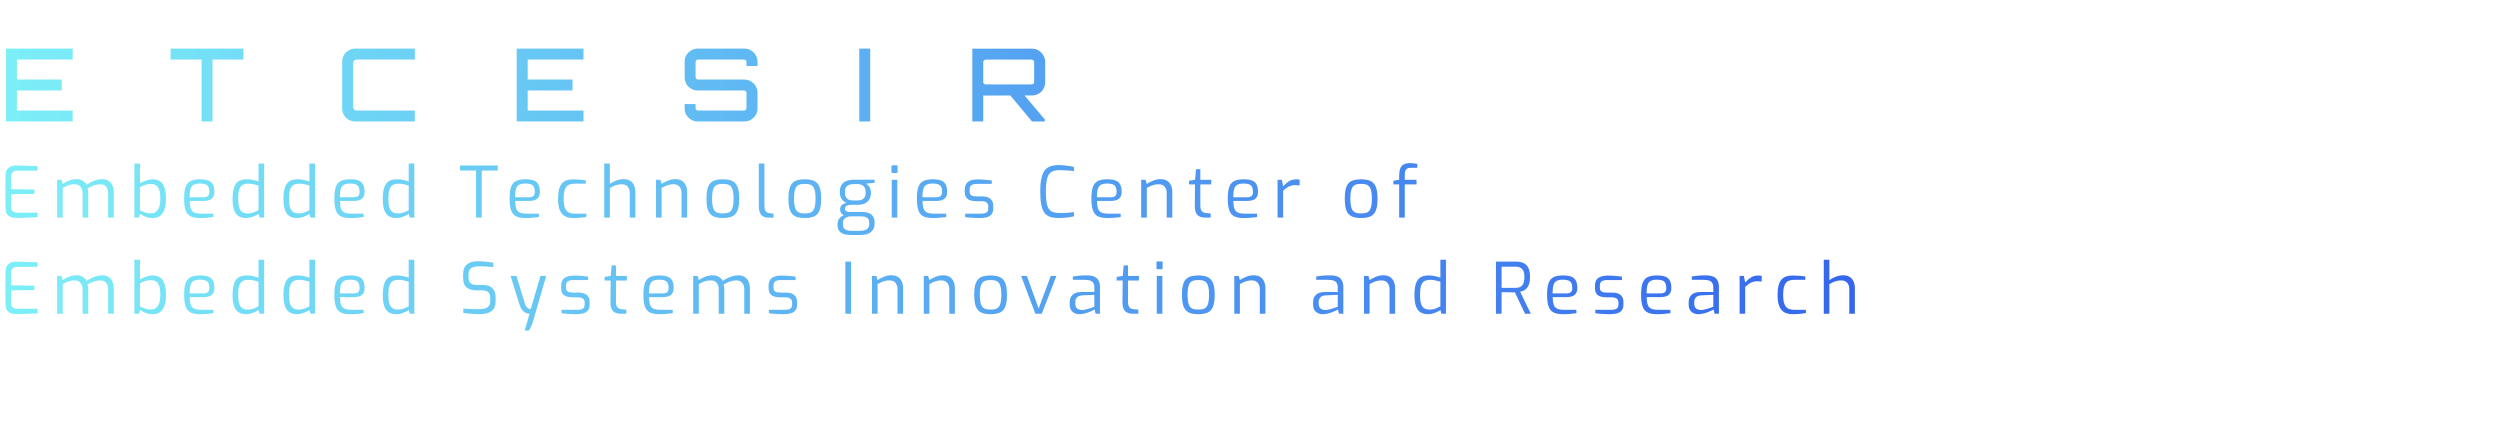 <svg width="494" height="84" viewBox="0 0 494 84" fill="none" xmlns="http://www.w3.org/2000/svg">
<g filter="url(#filter0_i_1_23)">
<path d="M1.16 20V5.6H14.36V7.76H3.34V11.72H12.2V13.88H3.34V17.84H14.36V20H1.16ZM39.833 20V7.76H33.712V5.6H48.112V7.76H41.992V20H39.833ZM70.208 20C69.728 20 69.288 19.887 68.888 19.66C68.502 19.42 68.188 19.107 67.948 18.72C67.722 18.32 67.608 17.88 67.608 17.4V8.2C67.608 7.72 67.722 7.287 67.948 6.9C68.188 6.5 68.502 6.187 68.888 5.96C69.288 5.72 69.728 5.6 70.208 5.6H81.968V7.76H70.508C70.295 7.76 70.115 7.833 69.968 7.98C69.835 8.113 69.768 8.287 69.768 8.5V17.1C69.768 17.313 69.835 17.493 69.968 17.64C70.115 17.773 70.295 17.84 70.508 17.84H81.968V20H70.208ZM102.094 20V5.6H115.294V7.76H104.274V11.72H113.134V13.88H104.274V17.84H115.294V20H102.094ZM137.886 20C137.419 20 136.986 19.887 136.586 19.66C136.186 19.42 135.866 19.107 135.626 18.72C135.399 18.32 135.286 17.88 135.286 17.4V16.56H137.446V17.34C137.446 17.473 137.493 17.593 137.586 17.7C137.693 17.793 137.813 17.84 137.946 17.84H147.026C147.159 17.84 147.273 17.793 147.366 17.7C147.459 17.593 147.506 17.473 147.506 17.34V14.38C147.506 14.233 147.459 14.113 147.366 14.02C147.273 13.927 147.159 13.88 147.026 13.88H137.886C137.419 13.88 136.986 13.767 136.586 13.54C136.186 13.3 135.866 12.987 135.626 12.6C135.399 12.2 135.286 11.76 135.286 11.28V8.2C135.286 7.72 135.399 7.287 135.626 6.9C135.866 6.5 136.186 6.187 136.586 5.96C136.986 5.72 137.419 5.6 137.886 5.6H147.086C147.553 5.6 147.986 5.72 148.386 5.96C148.786 6.187 149.099 6.5 149.326 6.9C149.566 7.287 149.686 7.72 149.686 8.2V9.04H147.506V8.26C147.506 8.127 147.459 8.013 147.366 7.92C147.273 7.813 147.159 7.76 147.026 7.76H137.946C137.813 7.76 137.693 7.813 137.586 7.92C137.493 8.013 137.446 8.127 137.446 8.26V11.22C137.446 11.367 137.493 11.487 137.586 11.58C137.693 11.673 137.813 11.72 137.946 11.72H147.086C147.553 11.72 147.986 11.84 148.386 12.08C148.786 12.307 149.099 12.62 149.326 13.02C149.566 13.407 149.686 13.84 149.686 14.32V17.4C149.686 17.88 149.566 18.32 149.326 18.72C149.099 19.107 148.786 19.42 148.386 19.66C147.986 19.887 147.553 20 147.086 20H137.886ZM169.79 20V5.6H171.95V20H169.79ZM203.928 20L199.428 14.62H202.248L206.448 19.6V20H203.928ZM192.128 20V5.62H203.908C204.388 5.62 204.828 5.74 205.228 5.98C205.628 6.22 205.941 6.54 206.168 6.94C206.408 7.327 206.528 7.753 206.528 8.22V12.26C206.528 12.74 206.408 13.18 206.168 13.58C205.941 13.967 205.628 14.28 205.228 14.52C204.828 14.747 204.388 14.86 203.908 14.86L194.288 14.88V20H192.128ZM194.788 12.68H203.868C204.001 12.68 204.114 12.633 204.208 12.54C204.301 12.447 204.348 12.333 204.348 12.2V8.28C204.348 8.147 204.301 8.033 204.208 7.94C204.114 7.833 204.001 7.78 203.868 7.78H194.788C194.654 7.78 194.534 7.833 194.428 7.94C194.334 8.033 194.288 8.147 194.288 8.28V12.2C194.288 12.333 194.334 12.447 194.428 12.54C194.534 12.633 194.654 12.68 194.788 12.68ZM3.262 39.056C3.038 39.056 2.8 39.037 2.548 39C2.296 38.953 2.058 38.865 1.834 38.734C1.61 38.603 1.428 38.407 1.288 38.146C1.148 37.875 1.078 37.511 1.078 37.054V30.768C1.078 30.367 1.134 30.035 1.246 29.774C1.367 29.503 1.526 29.293 1.722 29.144C1.918 28.985 2.137 28.873 2.38 28.808C2.623 28.733 2.865 28.696 3.108 28.696C3.687 28.705 4.223 28.719 4.718 28.738C5.213 28.747 5.679 28.761 6.118 28.78C6.566 28.789 7 28.803 7.42 28.822V29.718H3.388C3.024 29.718 2.735 29.816 2.52 30.012C2.305 30.208 2.198 30.521 2.198 30.95V33.386L6.804 33.456V34.31L2.198 34.38V36.802C2.198 37.147 2.254 37.409 2.366 37.586C2.487 37.763 2.646 37.88 2.842 37.936C3.038 37.992 3.239 38.02 3.444 38.02H7.42V38.916C6.991 38.944 6.538 38.967 6.062 38.986C5.595 39.005 5.124 39.019 4.648 39.028C4.181 39.037 3.719 39.047 3.262 39.056ZM11.281 39V31.524H12.149L12.387 32.35C12.76 32.089 13.175 31.865 13.633 31.678C14.1 31.491 14.617 31.398 15.187 31.398C15.653 31.398 16.05 31.505 16.377 31.72C16.713 31.925 16.965 32.187 17.133 32.504C17.366 32.336 17.646 32.168 17.973 32C18.309 31.832 18.663 31.692 19.037 31.58C19.419 31.459 19.788 31.398 20.143 31.398C20.684 31.398 21.128 31.515 21.473 31.748C21.818 31.972 22.07 32.28 22.229 32.672C22.397 33.055 22.481 33.484 22.481 33.96V39H21.375V34.044C21.375 33.727 21.309 33.447 21.179 33.204C21.058 32.952 20.88 32.756 20.647 32.616C20.413 32.476 20.129 32.406 19.793 32.406C19.373 32.406 18.944 32.485 18.505 32.644C18.066 32.803 17.66 32.994 17.287 33.218C17.334 33.358 17.366 33.498 17.385 33.638C17.413 33.769 17.427 33.909 17.427 34.058V39H16.321V34.044C16.321 33.727 16.256 33.447 16.125 33.204C16.003 32.952 15.826 32.756 15.593 32.616C15.369 32.476 15.089 32.406 14.753 32.406C14.445 32.406 14.155 32.439 13.885 32.504C13.623 32.56 13.371 32.644 13.129 32.756C12.896 32.859 12.648 32.985 12.387 33.134V39H11.281ZM30.154 39.084C29.799 39.084 29.468 39.042 29.16 38.958C28.861 38.865 28.586 38.757 28.334 38.636C28.082 38.505 27.858 38.375 27.662 38.244L27.452 39H26.556V28.318H27.662V32.21C28.017 32.005 28.418 31.823 28.866 31.664C29.314 31.505 29.73 31.426 30.112 31.426C30.709 31.426 31.204 31.552 31.596 31.804C31.988 32.056 32.282 32.467 32.478 33.036C32.684 33.605 32.786 34.366 32.786 35.318C32.786 36.093 32.697 36.765 32.52 37.334C32.343 37.894 32.058 38.328 31.666 38.636C31.284 38.935 30.779 39.084 30.154 39.084ZM29.804 38.16C30.215 38.16 30.555 38.057 30.826 37.852C31.106 37.637 31.316 37.315 31.456 36.886C31.605 36.457 31.68 35.92 31.68 35.276C31.68 34.455 31.596 33.839 31.428 33.428C31.27 33.008 31.05 32.723 30.77 32.574C30.49 32.425 30.168 32.35 29.804 32.35C29.384 32.35 29.006 32.411 28.67 32.532C28.343 32.644 28.008 32.793 27.662 32.98V37.558C27.951 37.698 28.269 37.833 28.614 37.964C28.969 38.095 29.366 38.16 29.804 38.16ZM39.506 39.084C38.722 39.084 38.101 38.967 37.644 38.734C37.196 38.501 36.874 38.104 36.678 37.544C36.482 36.984 36.384 36.219 36.384 35.248C36.384 34.259 36.482 33.489 36.678 32.938C36.883 32.378 37.215 31.986 37.672 31.762C38.129 31.538 38.745 31.426 39.52 31.426C40.183 31.426 40.719 31.501 41.13 31.65C41.55 31.799 41.858 32.056 42.054 32.42C42.259 32.775 42.362 33.269 42.362 33.904C42.362 34.343 42.273 34.697 42.096 34.968C41.928 35.229 41.681 35.421 41.354 35.542C41.037 35.654 40.659 35.71 40.22 35.71H37.49C37.499 36.317 37.565 36.807 37.686 37.18C37.807 37.544 38.027 37.81 38.344 37.978C38.671 38.137 39.147 38.216 39.772 38.216H42.18V38.888C41.751 38.944 41.331 38.991 40.92 39.028C40.509 39.065 40.038 39.084 39.506 39.084ZM37.476 34.982H40.136C40.556 34.982 40.864 34.907 41.06 34.758C41.265 34.599 41.368 34.319 41.368 33.918C41.368 33.489 41.303 33.157 41.172 32.924C41.051 32.681 40.855 32.513 40.584 32.42C40.323 32.317 39.968 32.266 39.52 32.266C38.997 32.266 38.587 32.345 38.288 32.504C37.989 32.653 37.779 32.924 37.658 33.316C37.537 33.708 37.476 34.263 37.476 34.982ZM48.646 39.084C48.03 39.084 47.522 38.953 47.12 38.692C46.728 38.421 46.434 38.011 46.238 37.46C46.051 36.9 45.958 36.186 45.958 35.318C45.958 34.394 46.051 33.647 46.238 33.078C46.425 32.499 46.724 32.079 47.134 31.818C47.545 31.557 48.096 31.426 48.786 31.426C49.206 31.426 49.617 31.473 50.018 31.566C50.419 31.659 50.774 31.762 51.082 31.874V28.318H52.188V39H51.292L51.082 38.244C50.942 38.365 50.732 38.491 50.452 38.622C50.181 38.753 49.883 38.865 49.556 38.958C49.239 39.042 48.935 39.084 48.646 39.084ZM48.968 38.174C49.398 38.174 49.785 38.109 50.13 37.978C50.485 37.838 50.802 37.693 51.082 37.544V32.658C50.746 32.555 50.424 32.471 50.116 32.406C49.808 32.331 49.463 32.294 49.08 32.294C48.604 32.294 48.217 32.383 47.918 32.56C47.62 32.737 47.4 33.045 47.26 33.484C47.13 33.913 47.064 34.511 47.064 35.276C47.064 35.967 47.125 36.527 47.246 36.956C47.377 37.385 47.582 37.698 47.862 37.894C48.142 38.081 48.511 38.174 48.968 38.174ZM58.699 39.084C58.083 39.084 57.574 38.953 57.173 38.692C56.781 38.421 56.487 38.011 56.291 37.46C56.104 36.9 56.011 36.186 56.011 35.318C56.011 34.394 56.104 33.647 56.291 33.078C56.478 32.499 56.776 32.079 57.187 31.818C57.598 31.557 58.148 31.426 58.839 31.426C59.259 31.426 59.67 31.473 60.071 31.566C60.472 31.659 60.827 31.762 61.135 31.874V28.318H62.241V39H61.345L61.135 38.244C60.995 38.365 60.785 38.491 60.505 38.622C60.234 38.753 59.936 38.865 59.609 38.958C59.292 39.042 58.988 39.084 58.699 39.084ZM59.021 38.174C59.45 38.174 59.838 38.109 60.183 37.978C60.538 37.838 60.855 37.693 61.135 37.544V32.658C60.799 32.555 60.477 32.471 60.169 32.406C59.861 32.331 59.516 32.294 59.133 32.294C58.657 32.294 58.27 32.383 57.971 32.56C57.672 32.737 57.453 33.045 57.313 33.484C57.182 33.913 57.117 34.511 57.117 35.276C57.117 35.967 57.178 36.527 57.299 36.956C57.43 37.385 57.635 37.698 57.915 37.894C58.195 38.081 58.564 38.174 59.021 38.174ZM69.186 39.084C68.402 39.084 67.781 38.967 67.324 38.734C66.876 38.501 66.554 38.104 66.358 37.544C66.162 36.984 66.064 36.219 66.064 35.248C66.064 34.259 66.162 33.489 66.358 32.938C66.563 32.378 66.894 31.986 67.352 31.762C67.809 31.538 68.425 31.426 69.2 31.426C69.862 31.426 70.399 31.501 70.81 31.65C71.23 31.799 71.538 32.056 71.734 32.42C71.939 32.775 72.042 33.269 72.042 33.904C72.042 34.343 71.953 34.697 71.776 34.968C71.608 35.229 71.36 35.421 71.034 35.542C70.716 35.654 70.338 35.71 69.9 35.71H67.17C67.179 36.317 67.244 36.807 67.366 37.18C67.487 37.544 67.706 37.81 68.024 37.978C68.35 38.137 68.826 38.216 69.452 38.216H71.86V38.888C71.43 38.944 71.01 38.991 70.6 39.028C70.189 39.065 69.718 39.084 69.186 39.084ZM67.156 34.982H69.816C70.236 34.982 70.544 34.907 70.74 34.758C70.945 34.599 71.048 34.319 71.048 33.918C71.048 33.489 70.982 33.157 70.852 32.924C70.73 32.681 70.534 32.513 70.264 32.42C70.002 32.317 69.648 32.266 69.2 32.266C68.677 32.266 68.266 32.345 67.968 32.504C67.669 32.653 67.459 32.924 67.338 33.316C67.216 33.708 67.156 34.263 67.156 34.982ZM78.326 39.084C77.71 39.084 77.201 38.953 76.8 38.692C76.408 38.421 76.114 38.011 75.918 37.46C75.731 36.9 75.638 36.186 75.638 35.318C75.638 34.394 75.731 33.647 75.918 33.078C76.105 32.499 76.403 32.079 76.814 31.818C77.225 31.557 77.775 31.426 78.466 31.426C78.886 31.426 79.296 31.473 79.698 31.566C80.099 31.659 80.454 31.762 80.762 31.874V28.318H81.868V39H80.972L80.762 38.244C80.622 38.365 80.412 38.491 80.132 38.622C79.861 38.753 79.562 38.865 79.236 38.958C78.918 39.042 78.615 39.084 78.326 39.084ZM78.648 38.174C79.077 38.174 79.465 38.109 79.81 37.978C80.165 37.838 80.482 37.693 80.762 37.544V32.658C80.426 32.555 80.104 32.471 79.796 32.406C79.488 32.331 79.142 32.294 78.76 32.294C78.284 32.294 77.897 32.383 77.598 32.56C77.299 32.737 77.08 33.045 76.94 33.484C76.809 33.913 76.744 34.511 76.744 35.276C76.744 35.967 76.805 36.527 76.926 36.956C77.056 37.385 77.262 37.698 77.542 37.894C77.822 38.081 78.191 38.174 78.648 38.174ZM94.068 39V29.704H90.89V28.696H98.366V29.704H95.188V39H94.068ZM103.818 39.084C103.034 39.084 102.414 38.967 101.956 38.734C101.508 38.501 101.186 38.104 100.99 37.544C100.794 36.984 100.696 36.219 100.696 35.248C100.696 34.259 100.794 33.489 100.99 32.938C101.196 32.378 101.527 31.986 101.984 31.762C102.442 31.538 103.058 31.426 103.832 31.426C104.495 31.426 105.032 31.501 105.442 31.65C105.862 31.799 106.17 32.056 106.366 32.42C106.572 32.775 106.674 33.269 106.674 33.904C106.674 34.343 106.586 34.697 106.408 34.968C106.24 35.229 105.993 35.421 105.666 35.542C105.349 35.654 104.971 35.71 104.532 35.71H101.802C101.812 36.317 101.877 36.807 101.998 37.18C102.12 37.544 102.339 37.81 102.656 37.978C102.983 38.137 103.459 38.216 104.084 38.216H106.492V38.888C106.063 38.944 105.643 38.991 105.232 39.028C104.822 39.065 104.35 39.084 103.818 39.084ZM101.788 34.982H104.448C104.868 34.982 105.176 34.907 105.372 34.758C105.578 34.599 105.68 34.319 105.68 33.918C105.68 33.489 105.615 33.157 105.484 32.924C105.363 32.681 105.167 32.513 104.896 32.42C104.635 32.317 104.28 32.266 103.832 32.266C103.31 32.266 102.899 32.345 102.6 32.504C102.302 32.653 102.092 32.924 101.97 33.316C101.849 33.708 101.788 34.263 101.788 34.982ZM113.253 39.084C112.833 39.084 112.441 39.028 112.077 38.916C111.713 38.804 111.395 38.608 111.125 38.328C110.854 38.048 110.644 37.661 110.495 37.166C110.345 36.671 110.271 36.041 110.271 35.276C110.271 34.501 110.341 33.867 110.481 33.372C110.621 32.868 110.821 32.476 111.083 32.196C111.344 31.916 111.661 31.72 112.035 31.608C112.408 31.496 112.823 31.44 113.281 31.44C113.654 31.44 114.06 31.459 114.499 31.496C114.937 31.524 115.357 31.571 115.759 31.636V32.294H113.575C113.099 32.294 112.697 32.373 112.371 32.532C112.044 32.691 111.797 32.989 111.629 33.428C111.461 33.857 111.377 34.483 111.377 35.304C111.377 36.097 111.465 36.704 111.643 37.124C111.82 37.544 112.072 37.833 112.399 37.992C112.725 38.141 113.122 38.216 113.589 38.216H115.871V38.86C115.656 38.897 115.404 38.935 115.115 38.972C114.835 39.009 114.536 39.037 114.219 39.056C113.901 39.075 113.579 39.084 113.253 39.084ZM119.4 39V28.318H120.506V32.35C120.851 32.098 121.262 31.879 121.738 31.692C122.223 31.496 122.727 31.398 123.25 31.398C123.773 31.398 124.202 31.51 124.538 31.734C124.883 31.958 125.135 32.261 125.294 32.644C125.462 33.027 125.546 33.451 125.546 33.918V39H124.44V34.03C124.44 33.713 124.375 33.433 124.244 33.19C124.123 32.947 123.945 32.756 123.712 32.616C123.479 32.476 123.199 32.406 122.872 32.406C122.564 32.406 122.279 32.439 122.018 32.504C121.757 32.56 121.505 32.644 121.262 32.756C121.019 32.859 120.767 32.985 120.506 33.134V39H119.4ZM129.63 39V31.524H130.498L130.736 32.35C131.091 32.098 131.506 31.879 131.982 31.692C132.458 31.496 132.953 31.398 133.466 31.398C134.017 31.398 134.46 31.515 134.796 31.748C135.132 31.981 135.38 32.289 135.538 32.672C135.697 33.055 135.776 33.47 135.776 33.918V39H134.67V34.044C134.67 33.727 134.605 33.447 134.474 33.204C134.353 32.952 134.176 32.756 133.942 32.616C133.718 32.476 133.438 32.406 133.102 32.406C132.794 32.406 132.505 32.439 132.234 32.504C131.973 32.56 131.721 32.644 131.478 32.756C131.245 32.859 130.998 32.985 130.736 33.134V39H129.63ZM142.829 39.084C142.288 39.084 141.812 39.028 141.401 38.916C141 38.804 140.664 38.608 140.393 38.328C140.122 38.048 139.922 37.661 139.791 37.166C139.66 36.662 139.595 36.023 139.595 35.248C139.595 34.464 139.66 33.825 139.791 33.33C139.922 32.826 140.122 32.439 140.393 32.168C140.664 31.888 141 31.697 141.401 31.594C141.812 31.482 142.288 31.426 142.829 31.426C143.37 31.426 143.842 31.482 144.243 31.594C144.654 31.706 144.994 31.902 145.265 32.182C145.536 32.453 145.736 32.84 145.867 33.344C146.007 33.839 146.077 34.473 146.077 35.248C146.077 36.032 146.007 36.676 145.867 37.18C145.736 37.675 145.536 38.062 145.265 38.342C145.004 38.613 144.668 38.804 144.257 38.916C143.846 39.028 143.37 39.084 142.829 39.084ZM142.829 38.174C143.174 38.174 143.478 38.141 143.739 38.076C144.01 38.011 144.234 37.88 144.411 37.684C144.588 37.488 144.724 37.194 144.817 36.802C144.91 36.41 144.957 35.892 144.957 35.248C144.957 34.595 144.91 34.077 144.817 33.694C144.724 33.311 144.588 33.022 144.411 32.826C144.234 32.63 144.01 32.499 143.739 32.434C143.478 32.369 143.174 32.336 142.829 32.336C142.474 32.336 142.166 32.369 141.905 32.434C141.644 32.499 141.424 32.63 141.247 32.826C141.07 33.022 140.934 33.311 140.841 33.694C140.748 34.077 140.701 34.595 140.701 35.248C140.701 35.892 140.748 36.41 140.841 36.802C140.934 37.194 141.07 37.488 141.247 37.684C141.424 37.88 141.644 38.011 141.905 38.076C142.166 38.141 142.474 38.174 142.829 38.174ZM151.901 39.014C151.472 39.014 151.112 38.939 150.823 38.79C150.534 38.631 150.314 38.379 150.165 38.034C150.016 37.679 149.941 37.203 149.941 36.606V28.318H151.047V36.466C151.047 36.914 151.089 37.255 151.173 37.488C151.257 37.712 151.378 37.871 151.537 37.964C151.696 38.048 151.882 38.104 152.097 38.132L152.853 38.216V39.014H151.901ZM159.024 39.084C158.483 39.084 158.007 39.028 157.596 38.916C157.195 38.804 156.859 38.608 156.588 38.328C156.318 38.048 156.117 37.661 155.986 37.166C155.856 36.662 155.79 36.023 155.79 35.248C155.79 34.464 155.856 33.825 155.986 33.33C156.117 32.826 156.318 32.439 156.588 32.168C156.859 31.888 157.195 31.697 157.596 31.594C158.007 31.482 158.483 31.426 159.024 31.426C159.566 31.426 160.037 31.482 160.438 31.594C160.849 31.706 161.19 31.902 161.46 32.182C161.731 32.453 161.932 32.84 162.062 33.344C162.202 33.839 162.272 34.473 162.272 35.248C162.272 36.032 162.202 36.676 162.062 37.18C161.932 37.675 161.731 38.062 161.46 38.342C161.199 38.613 160.863 38.804 160.452 38.916C160.042 39.028 159.566 39.084 159.024 39.084ZM159.024 38.174C159.37 38.174 159.673 38.141 159.934 38.076C160.205 38.011 160.429 37.88 160.606 37.684C160.784 37.488 160.919 37.194 161.012 36.802C161.106 36.41 161.152 35.892 161.152 35.248C161.152 34.595 161.106 34.077 161.012 33.694C160.919 33.311 160.784 33.022 160.606 32.826C160.429 32.63 160.205 32.499 159.934 32.434C159.673 32.369 159.37 32.336 159.024 32.336C158.67 32.336 158.362 32.369 158.1 32.434C157.839 32.499 157.62 32.63 157.442 32.826C157.265 33.022 157.13 33.311 157.036 33.694C156.943 34.077 156.896 34.595 156.896 35.248C156.896 35.892 156.943 36.41 157.036 36.802C157.13 37.194 157.265 37.488 157.442 37.684C157.62 37.88 157.839 38.011 158.1 38.076C158.362 38.141 158.67 38.174 159.024 38.174ZM167.97 42.43C167.485 42.43 167.056 42.36 166.682 42.22C166.318 42.089 166.029 41.884 165.814 41.604C165.609 41.333 165.506 40.993 165.506 40.582V40.246C165.506 39.817 165.623 39.457 165.856 39.168C166.099 38.879 166.402 38.664 166.766 38.524C167.13 38.375 167.504 38.3 167.886 38.3L168.166 38.748C167.886 38.748 167.625 38.795 167.382 38.888C167.14 38.972 166.939 39.112 166.78 39.308C166.631 39.504 166.556 39.756 166.556 40.064V40.372C166.556 40.82 166.706 41.137 167.004 41.324C167.303 41.52 167.709 41.618 168.222 41.618H169.958C170.518 41.618 170.957 41.511 171.274 41.296C171.601 41.081 171.764 40.745 171.764 40.288V40.008C171.764 39.747 171.713 39.523 171.61 39.336C171.508 39.149 171.335 39.005 171.092 38.902C170.859 38.799 170.528 38.748 170.098 38.748H167.844C167.266 38.748 166.813 38.627 166.486 38.384C166.169 38.132 166.01 37.81 166.01 37.418C166.01 37.045 166.118 36.751 166.332 36.536C166.556 36.321 166.869 36.172 167.27 36.088C166.925 35.948 166.654 35.761 166.458 35.528C166.262 35.285 166.127 35.029 166.052 34.758C165.978 34.478 165.94 34.198 165.94 33.918C165.94 33.339 166.057 32.873 166.29 32.518C166.524 32.163 166.855 31.907 167.284 31.748C167.723 31.589 168.236 31.51 168.824 31.51H172.814V32.14L171.134 32.28C171.256 32.364 171.391 32.476 171.54 32.616C171.69 32.747 171.816 32.938 171.918 33.19C172.03 33.433 172.086 33.769 172.086 34.198C172.086 34.581 172.002 34.945 171.834 35.29C171.676 35.635 171.405 35.92 171.022 36.144C170.64 36.359 170.112 36.466 169.44 36.466H168.25C167.858 36.466 167.546 36.527 167.312 36.648C167.088 36.76 166.976 36.965 166.976 37.264C166.976 37.488 167.06 37.647 167.228 37.74C167.396 37.833 167.574 37.88 167.76 37.88H170.238C170.817 37.88 171.293 37.955 171.666 38.104C172.049 38.253 172.334 38.482 172.52 38.79C172.716 39.089 172.814 39.471 172.814 39.938V40.246C172.814 40.927 172.581 41.459 172.114 41.842C171.657 42.234 170.971 42.43 170.056 42.43H167.97ZM168.488 35.612H169.328C169.804 35.612 170.164 35.542 170.406 35.402C170.658 35.253 170.831 35.061 170.924 34.828C171.018 34.595 171.064 34.343 171.064 34.072C171.064 33.652 170.994 33.321 170.854 33.078C170.724 32.826 170.537 32.649 170.294 32.546C170.052 32.434 169.772 32.378 169.454 32.378H168.656C168.124 32.378 167.704 32.499 167.396 32.742C167.098 32.975 166.948 33.386 166.948 33.974C166.948 34.553 167.084 34.973 167.354 35.234C167.634 35.486 168.012 35.612 168.488 35.612ZM176.371 30.194C176.221 30.194 176.147 30.119 176.147 29.97V28.878C176.147 28.729 176.221 28.654 176.371 28.654H177.155C177.229 28.654 177.281 28.677 177.309 28.724C177.346 28.761 177.365 28.813 177.365 28.878V29.97C177.365 30.119 177.295 30.194 177.155 30.194H176.371ZM176.203 39V31.524H177.309V39H176.203ZM184.299 39.084C183.515 39.084 182.894 38.967 182.437 38.734C181.989 38.501 181.667 38.104 181.471 37.544C181.275 36.984 181.177 36.219 181.177 35.248C181.177 34.259 181.275 33.489 181.471 32.938C181.676 32.378 182.008 31.986 182.465 31.762C182.922 31.538 183.538 31.426 184.313 31.426C184.976 31.426 185.512 31.501 185.923 31.65C186.343 31.799 186.651 32.056 186.847 32.42C187.052 32.775 187.155 33.269 187.155 33.904C187.155 34.343 187.066 34.697 186.889 34.968C186.721 35.229 186.474 35.421 186.147 35.542C185.83 35.654 185.452 35.71 185.013 35.71H182.283C182.292 36.317 182.358 36.807 182.479 37.18C182.6 37.544 182.82 37.81 183.137 37.978C183.464 38.137 183.94 38.216 184.565 38.216H186.973V38.888C186.544 38.944 186.124 38.991 185.713 39.028C185.302 39.065 184.831 39.084 184.299 39.084ZM182.269 34.982H184.929C185.349 34.982 185.657 34.907 185.853 34.758C186.058 34.599 186.161 34.319 186.161 33.918C186.161 33.489 186.096 33.157 185.965 32.924C185.844 32.681 185.648 32.513 185.377 32.42C185.116 32.317 184.761 32.266 184.313 32.266C183.79 32.266 183.38 32.345 183.081 32.504C182.782 32.653 182.572 32.924 182.451 33.316C182.33 33.708 182.269 34.263 182.269 34.982ZM193.593 39.084C193.406 39.084 193.178 39.079 192.907 39.07C192.636 39.061 192.352 39.047 192.053 39.028C191.764 39.009 191.498 38.991 191.255 38.972C191.022 38.944 190.84 38.916 190.709 38.888V38.216H193.775C194.083 38.216 194.349 38.193 194.573 38.146C194.797 38.099 194.97 37.997 195.091 37.838C195.222 37.679 195.287 37.441 195.287 37.124V36.788C195.287 36.461 195.18 36.209 194.965 36.032C194.75 35.845 194.405 35.752 193.929 35.752H192.879C192.44 35.752 192.048 35.696 191.703 35.584C191.367 35.472 191.106 35.281 190.919 35.01C190.732 34.739 190.639 34.366 190.639 33.89V33.498C190.639 33.031 190.728 32.649 190.905 32.35C191.092 32.051 191.376 31.827 191.759 31.678C192.151 31.529 192.655 31.454 193.271 31.454C193.532 31.454 193.831 31.463 194.167 31.482C194.512 31.501 194.848 31.529 195.175 31.566C195.502 31.594 195.768 31.627 195.973 31.664V32.336H193.089C192.613 32.336 192.244 32.415 191.983 32.574C191.731 32.733 191.605 33.041 191.605 33.498V33.806C191.605 34.095 191.666 34.315 191.787 34.464C191.908 34.604 192.076 34.697 192.291 34.744C192.515 34.791 192.772 34.814 193.061 34.814H194.125C194.806 34.814 195.334 34.973 195.707 35.29C196.08 35.607 196.267 36.065 196.267 36.662V37.18C196.267 37.684 196.15 38.076 195.917 38.356C195.693 38.627 195.38 38.818 194.979 38.93C194.587 39.033 194.125 39.084 193.593 39.084ZM209.179 39.084C208.563 39.084 208.026 39.014 207.569 38.874C207.111 38.734 206.733 38.482 206.435 38.118C206.136 37.745 205.912 37.213 205.763 36.522C205.623 35.831 205.553 34.931 205.553 33.82C205.553 32.775 205.627 31.916 205.777 31.244C205.926 30.563 206.15 30.031 206.449 29.648C206.757 29.265 207.144 28.999 207.611 28.85C208.077 28.691 208.628 28.612 209.263 28.612C209.552 28.612 209.874 28.631 210.229 28.668C210.583 28.705 210.933 28.752 211.279 28.808C211.624 28.855 211.937 28.915 212.217 28.99V29.816C212.058 29.788 211.834 29.76 211.545 29.732C211.255 29.704 210.924 29.681 210.551 29.662C210.187 29.634 209.813 29.62 209.431 29.62C208.936 29.62 208.511 29.676 208.157 29.788C207.802 29.9 207.513 30.11 207.289 30.418C207.074 30.717 206.915 31.141 206.813 31.692C206.71 32.243 206.659 32.957 206.659 33.834C206.659 34.721 206.705 35.449 206.799 36.018C206.901 36.578 207.06 37.007 207.275 37.306C207.489 37.605 207.769 37.81 208.115 37.922C208.46 38.034 208.889 38.09 209.403 38.09C210.103 38.09 210.677 38.071 211.125 38.034C211.573 37.997 211.937 37.955 212.217 37.908V38.748C211.937 38.813 211.624 38.874 211.279 38.93C210.943 38.977 210.593 39.014 210.229 39.042C209.874 39.07 209.524 39.084 209.179 39.084ZM218.781 39.084C217.997 39.084 217.377 38.967 216.919 38.734C216.471 38.501 216.149 38.104 215.953 37.544C215.757 36.984 215.659 36.219 215.659 35.248C215.659 34.259 215.757 33.489 215.953 32.938C216.159 32.378 216.49 31.986 216.947 31.762C217.405 31.538 218.021 31.426 218.795 31.426C219.458 31.426 219.995 31.501 220.405 31.65C220.825 31.799 221.133 32.056 221.329 32.42C221.535 32.775 221.637 33.269 221.637 33.904C221.637 34.343 221.549 34.697 221.371 34.968C221.203 35.229 220.956 35.421 220.629 35.542C220.312 35.654 219.934 35.71 219.495 35.71H216.765C216.775 36.317 216.84 36.807 216.961 37.18C217.083 37.544 217.302 37.81 217.619 37.978C217.946 38.137 218.422 38.216 219.047 38.216H221.455V38.888C221.026 38.944 220.606 38.991 220.195 39.028C219.785 39.065 219.313 39.084 218.781 39.084ZM216.751 34.982H219.411C219.831 34.982 220.139 34.907 220.335 34.758C220.541 34.599 220.643 34.319 220.643 33.918C220.643 33.489 220.578 33.157 220.447 32.924C220.326 32.681 220.13 32.513 219.859 32.42C219.598 32.317 219.243 32.266 218.795 32.266C218.273 32.266 217.862 32.345 217.563 32.504C217.265 32.653 217.055 32.924 216.933 33.316C216.812 33.708 216.751 34.263 216.751 34.982ZM225.5 39V31.524H226.368L226.606 32.35C226.96 32.098 227.376 31.879 227.852 31.692C228.328 31.496 228.822 31.398 229.336 31.398C229.886 31.398 230.33 31.515 230.666 31.748C231.002 31.981 231.249 32.289 231.408 32.672C231.566 33.055 231.646 33.47 231.646 33.918V39H230.54V34.044C230.54 33.727 230.474 33.447 230.344 33.204C230.222 32.952 230.045 32.756 229.812 32.616C229.588 32.476 229.308 32.406 228.972 32.406C228.664 32.406 228.374 32.439 228.104 32.504C227.842 32.56 227.59 32.644 227.348 32.756C227.114 32.859 226.867 32.985 226.606 33.134V39H225.5ZM238.208 39C237.723 39 237.321 38.921 237.004 38.762C236.687 38.603 236.453 38.347 236.304 37.992C236.155 37.637 236.085 37.166 236.094 36.578L236.136 32.434H234.946V31.72L236.15 31.524L236.332 29.438H237.186V31.524H239.342V32.434H237.186V36.578C237.186 36.905 237.219 37.166 237.284 37.362C237.359 37.558 237.452 37.707 237.564 37.81C237.685 37.913 237.811 37.987 237.942 38.034C238.073 38.071 238.199 38.095 238.32 38.104L239.23 38.188V39H238.208ZM245.727 39.084C244.943 39.084 244.322 38.967 243.865 38.734C243.417 38.501 243.095 38.104 242.899 37.544C242.703 36.984 242.605 36.219 242.605 35.248C242.605 34.259 242.703 33.489 242.899 32.938C243.104 32.378 243.435 31.986 243.893 31.762C244.35 31.538 244.966 31.426 245.741 31.426C246.403 31.426 246.94 31.501 247.351 31.65C247.771 31.799 248.079 32.056 248.275 32.42C248.48 32.775 248.583 33.269 248.583 33.904C248.583 34.343 248.494 34.697 248.317 34.968C248.149 35.229 247.901 35.421 247.575 35.542C247.257 35.654 246.879 35.71 246.441 35.71H243.711C243.72 36.317 243.785 36.807 243.907 37.18C244.028 37.544 244.247 37.81 244.565 37.978C244.891 38.137 245.367 38.216 245.993 38.216H248.401V38.888C247.971 38.944 247.551 38.991 247.141 39.028C246.73 39.065 246.259 39.084 245.727 39.084ZM243.697 34.982H246.357C246.777 34.982 247.085 34.907 247.281 34.758C247.486 34.599 247.589 34.319 247.589 33.918C247.589 33.489 247.523 33.157 247.393 32.924C247.271 32.681 247.075 32.513 246.805 32.42C246.543 32.317 246.189 32.266 245.741 32.266C245.218 32.266 244.807 32.345 244.509 32.504C244.21 32.653 244 32.924 243.879 33.316C243.757 33.708 243.697 34.263 243.697 34.982ZM252.445 39V31.524H253.285L253.551 32.826C253.887 32.425 254.26 32.093 254.671 31.832C255.091 31.571 255.572 31.44 256.113 31.44C256.244 31.44 256.365 31.445 256.477 31.454C256.598 31.463 256.71 31.482 256.813 31.51V32.644C256.692 32.625 256.561 32.611 256.421 32.602C256.281 32.583 256.141 32.574 256.001 32.574C255.656 32.574 255.348 32.616 255.077 32.7C254.806 32.784 254.55 32.91 254.307 33.078C254.064 33.246 253.812 33.451 253.551 33.694V39H252.445ZM268.956 39.084C268.414 39.084 267.938 39.028 267.528 38.916C267.126 38.804 266.79 38.608 266.52 38.328C266.249 38.048 266.048 37.661 265.918 37.166C265.787 36.662 265.722 36.023 265.722 35.248C265.722 34.464 265.787 33.825 265.918 33.33C266.048 32.826 266.249 32.439 266.52 32.168C266.79 31.888 267.126 31.697 267.528 31.594C267.938 31.482 268.414 31.426 268.956 31.426C269.497 31.426 269.968 31.482 270.37 31.594C270.78 31.706 271.121 31.902 271.392 32.182C271.662 32.453 271.863 32.84 271.994 33.344C272.134 33.839 272.204 34.473 272.204 35.248C272.204 36.032 272.134 36.676 271.994 37.18C271.863 37.675 271.662 38.062 271.392 38.342C271.13 38.613 270.794 38.804 270.384 38.916C269.973 39.028 269.497 39.084 268.956 39.084ZM268.956 38.174C269.301 38.174 269.604 38.141 269.866 38.076C270.136 38.011 270.36 37.88 270.538 37.684C270.715 37.488 270.85 37.194 270.944 36.802C271.037 36.41 271.084 35.892 271.084 35.248C271.084 34.595 271.037 34.077 270.944 33.694C270.85 33.311 270.715 33.022 270.538 32.826C270.36 32.63 270.136 32.499 269.866 32.434C269.604 32.369 269.301 32.336 268.956 32.336C268.601 32.336 268.293 32.369 268.032 32.434C267.77 32.499 267.551 32.63 267.374 32.826C267.196 33.022 267.061 33.311 266.968 33.694C266.874 34.077 266.828 34.595 266.828 35.248C266.828 35.892 266.874 36.41 266.968 36.802C267.061 37.194 267.196 37.488 267.374 37.684C267.551 37.88 267.77 38.011 268.032 38.076C268.293 38.141 268.601 38.174 268.956 38.174ZM276.474 39V32.434H275.326V31.72L276.474 31.524V30.67C276.474 30.138 276.539 29.695 276.67 29.34C276.801 28.976 277.02 28.701 277.328 28.514C277.636 28.327 278.065 28.234 278.616 28.234C278.943 28.234 279.218 28.253 279.442 28.29C279.675 28.318 279.881 28.346 280.058 28.374V29.158H278.812C278.476 29.158 278.219 29.214 278.042 29.326C277.865 29.429 277.743 29.592 277.678 29.816C277.613 30.031 277.58 30.297 277.58 30.614V31.524H279.904V32.434H277.58V39H276.474ZM3.262 58.056C3.038 58.056 2.8 58.037 2.548 58C2.296 57.953 2.058 57.865 1.834 57.734C1.61 57.603 1.428 57.407 1.288 57.146C1.148 56.875 1.078 56.511 1.078 56.054V49.768C1.078 49.367 1.134 49.035 1.246 48.774C1.367 48.503 1.526 48.293 1.722 48.144C1.918 47.985 2.137 47.873 2.38 47.808C2.623 47.733 2.865 47.696 3.108 47.696C3.687 47.705 4.223 47.719 4.718 47.738C5.213 47.747 5.679 47.761 6.118 47.78C6.566 47.789 7 47.803 7.42 47.822V48.718H3.388C3.024 48.718 2.735 48.816 2.52 49.012C2.305 49.208 2.198 49.521 2.198 49.95V52.386L6.804 52.456V53.31L2.198 53.38V55.802C2.198 56.147 2.254 56.409 2.366 56.586C2.487 56.763 2.646 56.88 2.842 56.936C3.038 56.992 3.239 57.02 3.444 57.02H7.42V57.916C6.991 57.944 6.538 57.967 6.062 57.986C5.595 58.005 5.124 58.019 4.648 58.028C4.181 58.037 3.719 58.047 3.262 58.056ZM11.281 58V50.524H12.149L12.387 51.35C12.76 51.089 13.175 50.865 13.633 50.678C14.1 50.491 14.617 50.398 15.187 50.398C15.653 50.398 16.05 50.505 16.377 50.72C16.713 50.925 16.965 51.187 17.133 51.504C17.366 51.336 17.646 51.168 17.973 51C18.309 50.832 18.663 50.692 19.037 50.58C19.419 50.459 19.788 50.398 20.143 50.398C20.684 50.398 21.128 50.515 21.473 50.748C21.818 50.972 22.07 51.28 22.229 51.672C22.397 52.055 22.481 52.484 22.481 52.96V58H21.375V53.044C21.375 52.727 21.309 52.447 21.179 52.204C21.058 51.952 20.88 51.756 20.647 51.616C20.413 51.476 20.129 51.406 19.793 51.406C19.373 51.406 18.944 51.485 18.505 51.644C18.066 51.803 17.66 51.994 17.287 52.218C17.334 52.358 17.366 52.498 17.385 52.638C17.413 52.769 17.427 52.909 17.427 53.058V58H16.321V53.044C16.321 52.727 16.256 52.447 16.125 52.204C16.003 51.952 15.826 51.756 15.593 51.616C15.369 51.476 15.089 51.406 14.753 51.406C14.445 51.406 14.155 51.439 13.885 51.504C13.623 51.56 13.371 51.644 13.129 51.756C12.896 51.859 12.648 51.985 12.387 52.134V58H11.281ZM30.154 58.084C29.799 58.084 29.468 58.042 29.16 57.958C28.861 57.865 28.586 57.757 28.334 57.636C28.082 57.505 27.858 57.375 27.662 57.244L27.452 58H26.556V47.318H27.662V51.21C28.017 51.005 28.418 50.823 28.866 50.664C29.314 50.505 29.73 50.426 30.112 50.426C30.709 50.426 31.204 50.552 31.596 50.804C31.988 51.056 32.282 51.467 32.478 52.036C32.684 52.605 32.786 53.366 32.786 54.318C32.786 55.093 32.697 55.765 32.52 56.334C32.343 56.894 32.058 57.328 31.666 57.636C31.284 57.935 30.779 58.084 30.154 58.084ZM29.804 57.16C30.215 57.16 30.555 57.057 30.826 56.852C31.106 56.637 31.316 56.315 31.456 55.886C31.605 55.457 31.68 54.92 31.68 54.276C31.68 53.455 31.596 52.839 31.428 52.428C31.27 52.008 31.05 51.723 30.77 51.574C30.49 51.425 30.168 51.35 29.804 51.35C29.384 51.35 29.006 51.411 28.67 51.532C28.343 51.644 28.008 51.793 27.662 51.98V56.558C27.951 56.698 28.269 56.833 28.614 56.964C28.969 57.095 29.366 57.16 29.804 57.16ZM39.506 58.084C38.722 58.084 38.101 57.967 37.644 57.734C37.196 57.501 36.874 57.104 36.678 56.544C36.482 55.984 36.384 55.219 36.384 54.248C36.384 53.259 36.482 52.489 36.678 51.938C36.883 51.378 37.215 50.986 37.672 50.762C38.129 50.538 38.745 50.426 39.52 50.426C40.183 50.426 40.719 50.501 41.13 50.65C41.55 50.799 41.858 51.056 42.054 51.42C42.259 51.775 42.362 52.269 42.362 52.904C42.362 53.343 42.273 53.697 42.096 53.968C41.928 54.229 41.681 54.421 41.354 54.542C41.037 54.654 40.659 54.71 40.22 54.71H37.49C37.499 55.317 37.565 55.807 37.686 56.18C37.807 56.544 38.027 56.81 38.344 56.978C38.671 57.137 39.147 57.216 39.772 57.216H42.18V57.888C41.751 57.944 41.331 57.991 40.92 58.028C40.509 58.065 40.038 58.084 39.506 58.084ZM37.476 53.982H40.136C40.556 53.982 40.864 53.907 41.06 53.758C41.265 53.599 41.368 53.319 41.368 52.918C41.368 52.489 41.303 52.157 41.172 51.924C41.051 51.681 40.855 51.513 40.584 51.42C40.323 51.317 39.968 51.266 39.52 51.266C38.997 51.266 38.587 51.345 38.288 51.504C37.989 51.653 37.779 51.924 37.658 52.316C37.537 52.708 37.476 53.263 37.476 53.982ZM48.646 58.084C48.03 58.084 47.522 57.953 47.12 57.692C46.728 57.421 46.434 57.011 46.238 56.46C46.051 55.9 45.958 55.186 45.958 54.318C45.958 53.394 46.051 52.647 46.238 52.078C46.425 51.499 46.724 51.079 47.134 50.818C47.545 50.557 48.096 50.426 48.786 50.426C49.206 50.426 49.617 50.473 50.018 50.566C50.419 50.659 50.774 50.762 51.082 50.874V47.318H52.188V58H51.292L51.082 57.244C50.942 57.365 50.732 57.491 50.452 57.622C50.181 57.753 49.883 57.865 49.556 57.958C49.239 58.042 48.935 58.084 48.646 58.084ZM48.968 57.174C49.398 57.174 49.785 57.109 50.13 56.978C50.485 56.838 50.802 56.693 51.082 56.544V51.658C50.746 51.555 50.424 51.471 50.116 51.406C49.808 51.331 49.463 51.294 49.08 51.294C48.604 51.294 48.217 51.383 47.918 51.56C47.62 51.737 47.4 52.045 47.26 52.484C47.13 52.913 47.064 53.511 47.064 54.276C47.064 54.967 47.125 55.527 47.246 55.956C47.377 56.385 47.582 56.698 47.862 56.894C48.142 57.081 48.511 57.174 48.968 57.174ZM58.699 58.084C58.083 58.084 57.574 57.953 57.173 57.692C56.781 57.421 56.487 57.011 56.291 56.46C56.104 55.9 56.011 55.186 56.011 54.318C56.011 53.394 56.104 52.647 56.291 52.078C56.478 51.499 56.776 51.079 57.187 50.818C57.598 50.557 58.148 50.426 58.839 50.426C59.259 50.426 59.67 50.473 60.071 50.566C60.472 50.659 60.827 50.762 61.135 50.874V47.318H62.241V58H61.345L61.135 57.244C60.995 57.365 60.785 57.491 60.505 57.622C60.234 57.753 59.936 57.865 59.609 57.958C59.292 58.042 58.988 58.084 58.699 58.084ZM59.021 57.174C59.45 57.174 59.838 57.109 60.183 56.978C60.538 56.838 60.855 56.693 61.135 56.544V51.658C60.799 51.555 60.477 51.471 60.169 51.406C59.861 51.331 59.516 51.294 59.133 51.294C58.657 51.294 58.27 51.383 57.971 51.56C57.672 51.737 57.453 52.045 57.313 52.484C57.182 52.913 57.117 53.511 57.117 54.276C57.117 54.967 57.178 55.527 57.299 55.956C57.43 56.385 57.635 56.698 57.915 56.894C58.195 57.081 58.564 57.174 59.021 57.174ZM69.186 58.084C68.402 58.084 67.781 57.967 67.324 57.734C66.876 57.501 66.554 57.104 66.358 56.544C66.162 55.984 66.064 55.219 66.064 54.248C66.064 53.259 66.162 52.489 66.358 51.938C66.563 51.378 66.894 50.986 67.352 50.762C67.809 50.538 68.425 50.426 69.2 50.426C69.862 50.426 70.399 50.501 70.81 50.65C71.23 50.799 71.538 51.056 71.734 51.42C71.939 51.775 72.042 52.269 72.042 52.904C72.042 53.343 71.953 53.697 71.776 53.968C71.608 54.229 71.36 54.421 71.034 54.542C70.716 54.654 70.338 54.71 69.9 54.71H67.17C67.179 55.317 67.244 55.807 67.366 56.18C67.487 56.544 67.706 56.81 68.024 56.978C68.35 57.137 68.826 57.216 69.452 57.216H71.86V57.888C71.43 57.944 71.01 57.991 70.6 58.028C70.189 58.065 69.718 58.084 69.186 58.084ZM67.156 53.982H69.816C70.236 53.982 70.544 53.907 70.74 53.758C70.945 53.599 71.048 53.319 71.048 52.918C71.048 52.489 70.982 52.157 70.852 51.924C70.73 51.681 70.534 51.513 70.264 51.42C70.002 51.317 69.648 51.266 69.2 51.266C68.677 51.266 68.266 51.345 67.968 51.504C67.669 51.653 67.459 51.924 67.338 52.316C67.216 52.708 67.156 53.263 67.156 53.982ZM78.326 58.084C77.71 58.084 77.201 57.953 76.8 57.692C76.408 57.421 76.114 57.011 75.918 56.46C75.731 55.9 75.638 55.186 75.638 54.318C75.638 53.394 75.731 52.647 75.918 52.078C76.105 51.499 76.403 51.079 76.814 50.818C77.225 50.557 77.775 50.426 78.466 50.426C78.886 50.426 79.296 50.473 79.698 50.566C80.099 50.659 80.454 50.762 80.762 50.874V47.318H81.868V58H80.972L80.762 57.244C80.622 57.365 80.412 57.491 80.132 57.622C79.861 57.753 79.562 57.865 79.236 57.958C78.918 58.042 78.615 58.084 78.326 58.084ZM78.648 57.174C79.077 57.174 79.465 57.109 79.81 56.978C80.165 56.838 80.482 56.693 80.762 56.544V51.658C80.426 51.555 80.104 51.471 79.796 51.406C79.488 51.331 79.142 51.294 78.76 51.294C78.284 51.294 77.897 51.383 77.598 51.56C77.299 51.737 77.08 52.045 76.94 52.484C76.809 52.913 76.744 53.511 76.744 54.276C76.744 54.967 76.805 55.527 76.926 55.956C77.056 56.385 77.262 56.698 77.542 56.894C77.822 57.081 78.191 57.174 78.648 57.174ZM94.67 58.084C94.465 58.084 94.217 58.075 93.928 58.056C93.648 58.047 93.359 58.028 93.06 58C92.761 57.981 92.477 57.958 92.206 57.93C91.945 57.902 91.725 57.869 91.548 57.832V56.978C91.781 56.997 92.066 57.015 92.402 57.034C92.738 57.053 93.097 57.067 93.48 57.076C93.872 57.085 94.255 57.09 94.628 57.09C95.048 57.09 95.426 57.048 95.762 56.964C96.098 56.88 96.364 56.726 96.56 56.502C96.765 56.278 96.868 55.956 96.868 55.536V54.836C96.868 54.36 96.747 54.001 96.504 53.758C96.261 53.506 95.869 53.38 95.328 53.38H94.222C93.373 53.38 92.705 53.193 92.22 52.82C91.744 52.447 91.506 51.803 91.506 50.888V50.3C91.506 49.329 91.767 48.639 92.29 48.228C92.813 47.817 93.55 47.612 94.502 47.612C94.801 47.612 95.137 47.631 95.51 47.668C95.883 47.696 96.243 47.733 96.588 47.78C96.943 47.817 97.237 47.859 97.47 47.906V48.76C97.059 48.723 96.593 48.69 96.07 48.662C95.557 48.634 95.071 48.62 94.614 48.62C94.194 48.62 93.83 48.671 93.522 48.774C93.214 48.867 92.976 49.04 92.808 49.292C92.649 49.535 92.57 49.885 92.57 50.342V50.818C92.57 51.387 92.719 51.779 93.018 51.994C93.317 52.209 93.732 52.316 94.264 52.316H95.454C96.023 52.316 96.49 52.419 96.854 52.624C97.218 52.829 97.489 53.114 97.666 53.478C97.843 53.833 97.932 54.243 97.932 54.71V55.508C97.932 56.199 97.783 56.731 97.484 57.104C97.195 57.477 96.803 57.734 96.308 57.874C95.823 58.014 95.277 58.084 94.67 58.084ZM103.689 61.318L104.641 58C104.408 57.991 104.165 57.935 103.913 57.832C103.661 57.729 103.428 57.552 103.213 57.3C102.998 57.048 102.821 56.698 102.681 56.25L100.889 50.524H102.051L103.717 56.012C103.82 56.301 103.927 56.516 104.039 56.656C104.16 56.796 104.282 56.894 104.403 56.95C104.524 57.006 104.627 57.039 104.711 57.048C104.804 57.048 104.86 57.048 104.879 57.048L106.797 50.524H107.931L105.201 59.932L104.557 61.318H103.689ZM113.837 58.084C113.651 58.084 113.422 58.079 113.151 58.07C112.881 58.061 112.596 58.047 112.297 58.028C112.008 58.009 111.742 57.991 111.499 57.972C111.266 57.944 111.084 57.916 110.953 57.888V57.216H114.019C114.327 57.216 114.593 57.193 114.817 57.146C115.041 57.099 115.214 56.997 115.335 56.838C115.466 56.679 115.531 56.441 115.531 56.124V55.788C115.531 55.461 115.424 55.209 115.209 55.032C114.995 54.845 114.649 54.752 114.173 54.752H113.123C112.685 54.752 112.293 54.696 111.947 54.584C111.611 54.472 111.35 54.281 111.163 54.01C110.977 53.739 110.883 53.366 110.883 52.89V52.498C110.883 52.031 110.972 51.649 111.149 51.35C111.336 51.051 111.621 50.827 112.003 50.678C112.395 50.529 112.899 50.454 113.515 50.454C113.777 50.454 114.075 50.463 114.411 50.482C114.757 50.501 115.093 50.529 115.419 50.566C115.746 50.594 116.012 50.627 116.217 50.664V51.336H113.333C112.857 51.336 112.489 51.415 112.227 51.574C111.975 51.733 111.849 52.041 111.849 52.498V52.806C111.849 53.095 111.91 53.315 112.031 53.464C112.153 53.604 112.321 53.697 112.535 53.744C112.759 53.791 113.016 53.814 113.305 53.814H114.369C115.051 53.814 115.578 53.973 115.951 54.29C116.325 54.607 116.511 55.065 116.511 55.662V56.18C116.511 56.684 116.395 57.076 116.161 57.356C115.937 57.627 115.625 57.818 115.223 57.93C114.831 58.033 114.369 58.084 113.837 58.084ZM122.739 58C122.254 58 121.853 57.921 121.535 57.762C121.218 57.603 120.985 57.347 120.835 56.992C120.686 56.637 120.616 56.166 120.625 55.578L120.667 51.434H119.477V50.72L120.681 50.524L120.863 48.438H121.717V50.524H123.873V51.434H121.717V55.578C121.717 55.905 121.75 56.166 121.815 56.362C121.89 56.558 121.983 56.707 122.095 56.81C122.217 56.913 122.343 56.987 122.473 57.034C122.604 57.071 122.73 57.095 122.851 57.104L123.761 57.188V58H122.739ZM130.258 58.084C129.474 58.084 128.853 57.967 128.396 57.734C127.948 57.501 127.626 57.104 127.43 56.544C127.234 55.984 127.136 55.219 127.136 54.248C127.136 53.259 127.234 52.489 127.43 51.938C127.635 51.378 127.967 50.986 128.424 50.762C128.881 50.538 129.497 50.426 130.272 50.426C130.935 50.426 131.471 50.501 131.882 50.65C132.302 50.799 132.61 51.056 132.806 51.42C133.011 51.775 133.114 52.269 133.114 52.904C133.114 53.343 133.025 53.697 132.848 53.968C132.68 54.229 132.433 54.421 132.106 54.542C131.789 54.654 131.411 54.71 130.972 54.71H128.242C128.251 55.317 128.317 55.807 128.438 56.18C128.559 56.544 128.779 56.81 129.096 56.978C129.423 57.137 129.899 57.216 130.524 57.216H132.932V57.888C132.503 57.944 132.083 57.991 131.672 58.028C131.261 58.065 130.79 58.084 130.258 58.084ZM128.228 53.982H130.888C131.308 53.982 131.616 53.907 131.812 53.758C132.017 53.599 132.12 53.319 132.12 52.918C132.12 52.489 132.055 52.157 131.924 51.924C131.803 51.681 131.607 51.513 131.336 51.42C131.075 51.317 130.72 51.266 130.272 51.266C129.749 51.266 129.339 51.345 129.04 51.504C128.741 51.653 128.531 51.924 128.41 52.316C128.289 52.708 128.228 53.263 128.228 53.982ZM136.976 58V50.524H137.844L138.082 51.35C138.455 51.089 138.871 50.865 139.328 50.678C139.795 50.491 140.313 50.398 140.882 50.398C141.349 50.398 141.745 50.505 142.072 50.72C142.408 50.925 142.66 51.187 142.828 51.504C143.061 51.336 143.341 51.168 143.668 51C144.004 50.832 144.359 50.692 144.732 50.58C145.115 50.459 145.483 50.398 145.838 50.398C146.379 50.398 146.823 50.515 147.168 50.748C147.513 50.972 147.765 51.28 147.924 51.672C148.092 52.055 148.176 52.484 148.176 52.96V58H147.07V53.044C147.07 52.727 147.005 52.447 146.874 52.204C146.753 51.952 146.575 51.756 146.342 51.616C146.109 51.476 145.824 51.406 145.488 51.406C145.068 51.406 144.639 51.485 144.2 51.644C143.761 51.803 143.355 51.994 142.982 52.218C143.029 52.358 143.061 52.498 143.08 52.638C143.108 52.769 143.122 52.909 143.122 53.058V58H142.016V53.044C142.016 52.727 141.951 52.447 141.82 52.204C141.699 51.952 141.521 51.756 141.288 51.616C141.064 51.476 140.784 51.406 140.448 51.406C140.14 51.406 139.851 51.439 139.58 51.504C139.319 51.56 139.067 51.644 138.824 51.756C138.591 51.859 138.343 51.985 138.082 52.134V58H136.976ZM154.828 58.084C154.641 58.084 154.412 58.079 154.142 58.07C153.871 58.061 153.586 58.047 153.288 58.028C152.998 58.009 152.732 57.991 152.49 57.972C152.256 57.944 152.074 57.916 151.944 57.888V57.216H155.01C155.318 57.216 155.584 57.193 155.808 57.146C156.032 57.099 156.204 56.997 156.326 56.838C156.456 56.679 156.522 56.441 156.522 56.124V55.788C156.522 55.461 156.414 55.209 156.2 55.032C155.985 54.845 155.64 54.752 155.164 54.752H154.114C153.675 54.752 153.283 54.696 152.938 54.584C152.602 54.472 152.34 54.281 152.154 54.01C151.967 53.739 151.874 53.366 151.874 52.89V52.498C151.874 52.031 151.962 51.649 152.14 51.35C152.326 51.051 152.611 50.827 152.994 50.678C153.386 50.529 153.89 50.454 154.506 50.454C154.767 50.454 155.066 50.463 155.402 50.482C155.747 50.501 156.083 50.529 156.41 50.566C156.736 50.594 157.002 50.627 157.208 50.664V51.336H154.324C153.848 51.336 153.479 51.415 153.218 51.574C152.966 51.733 152.84 52.041 152.84 52.498V52.806C152.84 53.095 152.9 53.315 153.022 53.464C153.143 53.604 153.311 53.697 153.526 53.744C153.75 53.791 154.006 53.814 154.296 53.814H155.36C156.041 53.814 156.568 53.973 156.942 54.29C157.315 54.607 157.502 55.065 157.502 55.662V56.18C157.502 56.684 157.385 57.076 157.152 57.356C156.928 57.627 156.615 57.818 156.214 57.93C155.822 58.033 155.36 58.084 154.828 58.084ZM167.039 58V47.696H168.159V58H167.039ZM172.306 58V50.524H173.174L173.412 51.35C173.767 51.098 174.182 50.879 174.658 50.692C175.134 50.496 175.629 50.398 176.142 50.398C176.693 50.398 177.136 50.515 177.472 50.748C177.808 50.981 178.056 51.289 178.214 51.672C178.373 52.055 178.452 52.47 178.452 52.918V58H177.346V53.044C177.346 52.727 177.281 52.447 177.15 52.204C177.029 51.952 176.852 51.756 176.618 51.616C176.394 51.476 176.114 51.406 175.778 51.406C175.47 51.406 175.181 51.439 174.91 51.504C174.649 51.56 174.397 51.644 174.154 51.756C173.921 51.859 173.674 51.985 173.412 52.134V58H172.306ZM182.537 58V50.524H183.405L183.643 51.35C183.997 51.098 184.413 50.879 184.889 50.692C185.365 50.496 185.859 50.398 186.373 50.398C186.923 50.398 187.367 50.515 187.703 50.748C188.039 50.981 188.286 51.289 188.445 51.672C188.603 52.055 188.683 52.47 188.683 52.918V58H187.577V53.044C187.577 52.727 187.511 52.447 187.381 52.204C187.259 51.952 187.082 51.756 186.849 51.616C186.625 51.476 186.345 51.406 186.009 51.406C185.701 51.406 185.411 51.439 185.141 51.504C184.879 51.56 184.627 51.644 184.385 51.756C184.151 51.859 183.904 51.985 183.643 52.134V58H182.537ZM195.735 58.084C195.194 58.084 194.718 58.028 194.307 57.916C193.906 57.804 193.57 57.608 193.299 57.328C193.028 57.048 192.828 56.661 192.697 56.166C192.566 55.662 192.501 55.023 192.501 54.248C192.501 53.464 192.566 52.825 192.697 52.33C192.828 51.826 193.028 51.439 193.299 51.168C193.57 50.888 193.906 50.697 194.307 50.594C194.718 50.482 195.194 50.426 195.735 50.426C196.276 50.426 196.748 50.482 197.149 50.594C197.56 50.706 197.9 50.902 198.171 51.182C198.442 51.453 198.642 51.84 198.773 52.344C198.913 52.839 198.983 53.473 198.983 54.248C198.983 55.032 198.913 55.676 198.773 56.18C198.642 56.675 198.442 57.062 198.171 57.342C197.91 57.613 197.574 57.804 197.163 57.916C196.752 58.028 196.276 58.084 195.735 58.084ZM195.735 57.174C196.08 57.174 196.384 57.141 196.645 57.076C196.916 57.011 197.14 56.88 197.317 56.684C197.494 56.488 197.63 56.194 197.723 55.802C197.816 55.41 197.863 54.892 197.863 54.248C197.863 53.595 197.816 53.077 197.723 52.694C197.63 52.311 197.494 52.022 197.317 51.826C197.14 51.63 196.916 51.499 196.645 51.434C196.384 51.369 196.08 51.336 195.735 51.336C195.38 51.336 195.072 51.369 194.811 51.434C194.55 51.499 194.33 51.63 194.153 51.826C193.976 52.022 193.84 52.311 193.747 52.694C193.654 53.077 193.607 53.595 193.607 54.248C193.607 54.892 193.654 55.41 193.747 55.802C193.84 56.194 193.976 56.488 194.153 56.684C194.33 56.88 194.55 57.011 194.811 57.076C195.072 57.141 195.38 57.174 195.735 57.174ZM204.59 58L201.776 50.524H202.91L205.234 56.964L207.628 50.524H208.748L205.85 58H204.59ZM213.262 58.084C212.712 58.084 212.259 57.921 211.904 57.594C211.55 57.267 211.372 56.805 211.372 56.208V55.676C211.372 55.088 211.564 54.612 211.946 54.248C212.338 53.884 212.926 53.702 213.71 53.702H216.244V52.778C216.244 52.47 216.188 52.209 216.076 51.994C215.974 51.77 215.782 51.597 215.502 51.476C215.232 51.355 214.835 51.294 214.312 51.294H211.988V50.636C212.315 50.58 212.693 50.529 213.122 50.482C213.561 50.435 214.074 50.412 214.662 50.412C215.269 50.403 215.773 50.477 216.174 50.636C216.576 50.795 216.87 51.047 217.056 51.392C217.252 51.728 217.35 52.171 217.35 52.722V58H216.496L216.286 57.146C216.249 57.183 216.132 57.249 215.936 57.342C215.75 57.435 215.507 57.543 215.208 57.664C214.919 57.776 214.602 57.874 214.256 57.958C213.92 58.042 213.589 58.084 213.262 58.084ZM213.724 57.258C213.892 57.267 214.084 57.249 214.298 57.202C214.513 57.155 214.732 57.104 214.956 57.048C215.18 56.983 215.386 56.917 215.572 56.852C215.768 56.787 215.927 56.731 216.048 56.684C216.17 56.637 216.235 56.614 216.244 56.614V54.262L213.962 54.36C213.43 54.379 213.048 54.509 212.814 54.752C212.59 54.995 212.478 55.307 212.478 55.69V56.026C212.478 56.325 212.539 56.567 212.66 56.754C212.791 56.931 212.95 57.057 213.136 57.132C213.332 57.207 213.528 57.249 213.724 57.258ZM223.913 58C223.428 58 223.026 57.921 222.709 57.762C222.392 57.603 222.158 57.347 222.009 56.992C221.86 56.637 221.79 56.166 221.799 55.578L221.841 51.434H220.651V50.72L221.855 50.524L222.037 48.438H222.891V50.524H225.047V51.434H222.891V55.578C222.891 55.905 222.924 56.166 222.989 56.362C223.064 56.558 223.157 56.707 223.269 56.81C223.39 56.913 223.516 56.987 223.647 57.034C223.778 57.071 223.904 57.095 224.025 57.104L224.935 57.188V58H223.913ZM228.744 49.194C228.594 49.194 228.52 49.119 228.52 48.97V47.878C228.52 47.729 228.594 47.654 228.744 47.654H229.528C229.602 47.654 229.654 47.677 229.682 47.724C229.719 47.761 229.738 47.813 229.738 47.878V48.97C229.738 49.119 229.668 49.194 229.528 49.194H228.744ZM228.576 58V50.524H229.682V58H228.576ZM236.784 58.084C236.243 58.084 235.767 58.028 235.356 57.916C234.955 57.804 234.619 57.608 234.348 57.328C234.077 57.048 233.877 56.661 233.746 56.166C233.615 55.662 233.55 55.023 233.55 54.248C233.55 53.464 233.615 52.825 233.746 52.33C233.877 51.826 234.077 51.439 234.348 51.168C234.619 50.888 234.955 50.697 235.356 50.594C235.767 50.482 236.243 50.426 236.784 50.426C237.325 50.426 237.797 50.482 238.198 50.594C238.609 50.706 238.949 50.902 239.22 51.182C239.491 51.453 239.691 51.84 239.822 52.344C239.962 52.839 240.032 53.473 240.032 54.248C240.032 55.032 239.962 55.676 239.822 56.18C239.691 56.675 239.491 57.062 239.22 57.342C238.959 57.613 238.623 57.804 238.212 57.916C237.801 58.028 237.325 58.084 236.784 58.084ZM236.784 57.174C237.129 57.174 237.433 57.141 237.694 57.076C237.965 57.011 238.189 56.88 238.366 56.684C238.543 56.488 238.679 56.194 238.772 55.802C238.865 55.41 238.912 54.892 238.912 54.248C238.912 53.595 238.865 53.077 238.772 52.694C238.679 52.311 238.543 52.022 238.366 51.826C238.189 51.63 237.965 51.499 237.694 51.434C237.433 51.369 237.129 51.336 236.784 51.336C236.429 51.336 236.121 51.369 235.86 51.434C235.599 51.499 235.379 51.63 235.202 51.826C235.025 52.022 234.889 52.311 234.796 52.694C234.703 53.077 234.656 53.595 234.656 54.248C234.656 54.892 234.703 55.41 234.796 55.802C234.889 56.194 235.025 56.488 235.202 56.684C235.379 56.88 235.599 57.011 235.86 57.076C236.121 57.141 236.429 57.174 236.784 57.174ZM243.896 58V50.524H244.764L245.002 51.35C245.357 51.098 245.772 50.879 246.248 50.692C246.724 50.496 247.219 50.398 247.732 50.398C248.283 50.398 248.726 50.515 249.062 50.748C249.398 50.981 249.645 51.289 249.804 51.672C249.963 52.055 250.042 52.47 250.042 52.918V58H248.936V53.044C248.936 52.727 248.871 52.447 248.74 52.204C248.619 51.952 248.441 51.756 248.208 51.616C247.984 51.476 247.704 51.406 247.368 51.406C247.06 51.406 246.771 51.439 246.5 51.504C246.239 51.56 245.987 51.644 245.744 51.756C245.511 51.859 245.263 51.985 245.002 52.134V58H243.896ZM261.356 58.084C260.805 58.084 260.353 57.921 259.998 57.594C259.643 57.267 259.466 56.805 259.466 56.208V55.676C259.466 55.088 259.657 54.612 260.04 54.248C260.432 53.884 261.02 53.702 261.804 53.702H264.338V52.778C264.338 52.47 264.282 52.209 264.17 51.994C264.067 51.77 263.876 51.597 263.596 51.476C263.325 51.355 262.929 51.294 262.406 51.294H260.082V50.636C260.409 50.58 260.787 50.529 261.216 50.482C261.655 50.435 262.168 50.412 262.756 50.412C263.363 50.403 263.867 50.477 264.268 50.636C264.669 50.795 264.963 51.047 265.15 51.392C265.346 51.728 265.444 52.171 265.444 52.722V58H264.59L264.38 57.146C264.343 57.183 264.226 57.249 264.03 57.342C263.843 57.435 263.601 57.543 263.302 57.664C263.013 57.776 262.695 57.874 262.35 57.958C262.014 58.042 261.683 58.084 261.356 58.084ZM261.818 57.258C261.986 57.267 262.177 57.249 262.392 57.202C262.607 57.155 262.826 57.104 263.05 57.048C263.274 56.983 263.479 56.917 263.666 56.852C263.862 56.787 264.021 56.731 264.142 56.684C264.263 56.637 264.329 56.614 264.338 56.614V54.262L262.056 54.36C261.524 54.379 261.141 54.509 260.908 54.752C260.684 54.995 260.572 55.307 260.572 55.69V56.026C260.572 56.325 260.633 56.567 260.754 56.754C260.885 56.931 261.043 57.057 261.23 57.132C261.426 57.207 261.622 57.249 261.818 57.258ZM269.529 58V50.524H270.397L270.635 51.35C270.99 51.098 271.405 50.879 271.881 50.692C272.357 50.496 272.852 50.398 273.365 50.398C273.916 50.398 274.359 50.515 274.695 50.748C275.031 50.981 275.278 51.289 275.437 51.672C275.596 52.055 275.675 52.47 275.675 52.918V58H274.569V53.044C274.569 52.727 274.504 52.447 274.373 52.204C274.252 51.952 274.074 51.756 273.841 51.616C273.617 51.476 273.337 51.406 273.001 51.406C272.693 51.406 272.404 51.439 272.133 51.504C271.872 51.56 271.62 51.644 271.377 51.756C271.144 51.859 270.896 51.985 270.635 52.134V58H269.529ZM282.181 58.084C281.565 58.084 281.057 57.953 280.655 57.692C280.263 57.421 279.969 57.011 279.773 56.46C279.587 55.9 279.493 55.186 279.493 54.318C279.493 53.394 279.587 52.647 279.773 52.078C279.96 51.499 280.259 51.079 280.669 50.818C281.08 50.557 281.631 50.426 282.321 50.426C282.741 50.426 283.152 50.473 283.553 50.566C283.955 50.659 284.309 50.762 284.617 50.874V47.318H285.723V58H284.827L284.617 57.244C284.477 57.365 284.267 57.491 283.987 57.622C283.717 57.753 283.418 57.865 283.091 57.958C282.774 58.042 282.471 58.084 282.181 58.084ZM282.503 57.174C282.933 57.174 283.32 57.109 283.665 56.978C284.02 56.838 284.337 56.693 284.617 56.544V51.658C284.281 51.555 283.959 51.471 283.651 51.406C283.343 51.331 282.998 51.294 282.615 51.294C282.139 51.294 281.752 51.383 281.453 51.56C281.155 51.737 280.935 52.045 280.795 52.484C280.665 52.913 280.599 53.511 280.599 54.276C280.599 54.967 280.66 55.527 280.781 55.956C280.912 56.385 281.117 56.698 281.397 56.894C281.677 57.081 282.046 57.174 282.503 57.174ZM295.599 58V47.696H299.659C299.995 47.696 300.322 47.738 300.639 47.822C300.957 47.897 301.241 48.041 301.493 48.256C301.755 48.471 301.96 48.779 302.109 49.18C302.259 49.572 302.333 50.09 302.333 50.734C302.333 51.294 302.273 51.756 302.151 52.12C302.03 52.475 301.871 52.759 301.675 52.974C301.479 53.179 301.265 53.333 301.031 53.436C300.807 53.529 300.588 53.595 300.373 53.632L302.487 58H301.353L299.351 53.786C299.202 53.786 299.015 53.781 298.791 53.772C298.567 53.763 298.329 53.758 298.077 53.758C297.825 53.758 297.578 53.753 297.335 53.744C297.102 53.735 296.897 53.73 296.719 53.73V58H295.599ZM296.719 52.876H299.491C299.734 52.876 299.958 52.848 300.163 52.792C300.369 52.736 300.551 52.633 300.709 52.484C300.868 52.325 300.994 52.106 301.087 51.826C301.181 51.546 301.227 51.182 301.227 50.734C301.227 50.305 301.181 49.959 301.087 49.698C300.994 49.427 300.863 49.222 300.695 49.082C300.537 48.933 300.355 48.835 300.149 48.788C299.944 48.732 299.725 48.704 299.491 48.704H296.719V52.876ZM308.822 58.084C308.038 58.084 307.418 57.967 306.96 57.734C306.512 57.501 306.19 57.104 305.994 56.544C305.798 55.984 305.7 55.219 305.7 54.248C305.7 53.259 305.798 52.489 305.994 51.938C306.2 51.378 306.531 50.986 306.988 50.762C307.446 50.538 308.062 50.426 308.836 50.426C309.499 50.426 310.036 50.501 310.446 50.65C310.866 50.799 311.174 51.056 311.37 51.42C311.576 51.775 311.678 52.269 311.678 52.904C311.678 53.343 311.59 53.697 311.412 53.968C311.244 54.229 310.997 54.421 310.67 54.542C310.353 54.654 309.975 54.71 309.536 54.71H306.806C306.816 55.317 306.881 55.807 307.002 56.18C307.124 56.544 307.343 56.81 307.66 56.978C307.987 57.137 308.463 57.216 309.088 57.216H311.496V57.888C311.067 57.944 310.647 57.991 310.236 58.028C309.826 58.065 309.354 58.084 308.822 58.084ZM306.792 53.982H309.452C309.872 53.982 310.18 53.907 310.376 53.758C310.582 53.599 310.684 53.319 310.684 52.918C310.684 52.489 310.619 52.157 310.488 51.924C310.367 51.681 310.171 51.513 309.9 51.42C309.639 51.317 309.284 51.266 308.836 51.266C308.314 51.266 307.903 51.345 307.604 51.504C307.306 51.653 307.096 51.924 306.974 52.316C306.853 52.708 306.792 53.263 306.792 53.982ZM318.117 58.084C317.93 58.084 317.701 58.079 317.431 58.07C317.16 58.061 316.875 58.047 316.577 58.028C316.287 58.009 316.021 57.991 315.779 57.972C315.545 57.944 315.363 57.916 315.233 57.888V57.216H318.299C318.607 57.216 318.873 57.193 319.097 57.146C319.321 57.099 319.493 56.997 319.615 56.838C319.745 56.679 319.811 56.441 319.811 56.124V55.788C319.811 55.461 319.703 55.209 319.489 55.032C319.274 54.845 318.929 54.752 318.453 54.752H317.403C316.964 54.752 316.572 54.696 316.227 54.584C315.891 54.472 315.629 54.281 315.443 54.01C315.256 53.739 315.163 53.366 315.163 52.89V52.498C315.163 52.031 315.251 51.649 315.429 51.35C315.615 51.051 315.9 50.827 316.283 50.678C316.675 50.529 317.179 50.454 317.795 50.454C318.056 50.454 318.355 50.463 318.691 50.482C319.036 50.501 319.372 50.529 319.699 50.566C320.025 50.594 320.291 50.627 320.497 50.664V51.336H317.613C317.137 51.336 316.768 51.415 316.507 51.574C316.255 51.733 316.129 52.041 316.129 52.498V52.806C316.129 53.095 316.189 53.315 316.311 53.464C316.432 53.604 316.6 53.697 316.815 53.744C317.039 53.791 317.295 53.814 317.585 53.814H318.649C319.33 53.814 319.857 53.973 320.231 54.29C320.604 54.607 320.791 55.065 320.791 55.662V56.18C320.791 56.684 320.674 57.076 320.441 57.356C320.217 57.627 319.904 57.818 319.503 57.93C319.111 58.033 318.649 58.084 318.117 58.084ZM327.397 58.084C326.613 58.084 325.992 57.967 325.535 57.734C325.087 57.501 324.765 57.104 324.569 56.544C324.373 55.984 324.275 55.219 324.275 54.248C324.275 53.259 324.373 52.489 324.569 51.938C324.774 51.378 325.105 50.986 325.563 50.762C326.02 50.538 326.636 50.426 327.411 50.426C328.073 50.426 328.61 50.501 329.021 50.65C329.441 50.799 329.749 51.056 329.945 51.42C330.15 51.775 330.253 52.269 330.253 52.904C330.253 53.343 330.164 53.697 329.987 53.968C329.819 54.229 329.571 54.421 329.245 54.542C328.927 54.654 328.549 54.71 328.111 54.71H325.381C325.39 55.317 325.455 55.807 325.577 56.18C325.698 56.544 325.917 56.81 326.235 56.978C326.561 57.137 327.037 57.216 327.663 57.216H330.071V57.888C329.641 57.944 329.221 57.991 328.811 58.028C328.4 58.065 327.929 58.084 327.397 58.084ZM325.367 53.982H328.027C328.447 53.982 328.755 53.907 328.951 53.758C329.156 53.599 329.259 53.319 329.259 52.918C329.259 52.489 329.193 52.157 329.063 51.924C328.941 51.681 328.745 51.513 328.475 51.42C328.213 51.317 327.859 51.266 327.411 51.266C326.888 51.266 326.477 51.345 326.179 51.504C325.88 51.653 325.67 51.924 325.549 52.316C325.427 52.708 325.367 53.263 325.367 53.982ZM335.571 58.084C335.02 58.084 334.567 57.921 334.213 57.594C333.858 57.267 333.681 56.805 333.681 56.208V55.676C333.681 55.088 333.872 54.612 334.255 54.248C334.647 53.884 335.235 53.702 336.019 53.702H338.553V52.778C338.553 52.47 338.497 52.209 338.385 51.994C338.282 51.77 338.091 51.597 337.811 51.476C337.54 51.355 337.143 51.294 336.621 51.294H334.297V50.636C334.623 50.58 335.001 50.529 335.431 50.482C335.869 50.435 336.383 50.412 336.971 50.412C337.577 50.403 338.081 50.477 338.483 50.636C338.884 50.795 339.178 51.047 339.365 51.392C339.561 51.728 339.659 52.171 339.659 52.722V58H338.805L338.595 57.146C338.557 57.183 338.441 57.249 338.245 57.342C338.058 57.435 337.815 57.543 337.517 57.664C337.227 57.776 336.91 57.874 336.565 57.958C336.229 58.042 335.897 58.084 335.571 58.084ZM336.033 57.258C336.201 57.267 336.392 57.249 336.607 57.202C336.821 57.155 337.041 57.104 337.265 57.048C337.489 56.983 337.694 56.917 337.881 56.852C338.077 56.787 338.235 56.731 338.357 56.684C338.478 56.637 338.543 56.614 338.553 56.614V54.262L336.271 54.36C335.739 54.379 335.356 54.509 335.123 54.752C334.899 54.995 334.787 55.307 334.787 55.69V56.026C334.787 56.325 334.847 56.567 334.969 56.754C335.099 56.931 335.258 57.057 335.445 57.132C335.641 57.207 335.837 57.249 336.033 57.258ZM343.744 58V50.524H344.584L344.85 51.826C345.186 51.425 345.559 51.093 345.97 50.832C346.39 50.571 346.87 50.44 347.412 50.44C347.542 50.44 347.664 50.445 347.776 50.454C347.897 50.463 348.009 50.482 348.112 50.51V51.644C347.99 51.625 347.86 51.611 347.72 51.602C347.58 51.583 347.44 51.574 347.3 51.574C346.954 51.574 346.646 51.616 346.376 51.7C346.105 51.784 345.848 51.91 345.606 52.078C345.363 52.246 345.111 52.451 344.85 52.694V58H343.744ZM354.229 58.084C353.809 58.084 353.417 58.028 353.053 57.916C352.689 57.804 352.372 57.608 352.101 57.328C351.831 57.048 351.621 56.661 351.471 56.166C351.322 55.671 351.247 55.041 351.247 54.276C351.247 53.501 351.317 52.867 351.457 52.372C351.597 51.868 351.798 51.476 352.059 51.196C352.321 50.916 352.638 50.72 353.011 50.608C353.385 50.496 353.8 50.44 354.257 50.44C354.631 50.44 355.037 50.459 355.475 50.496C355.914 50.524 356.334 50.571 356.735 50.636V51.294H354.551C354.075 51.294 353.674 51.373 353.347 51.532C353.021 51.691 352.773 51.989 352.605 52.428C352.437 52.857 352.353 53.483 352.353 54.304C352.353 55.097 352.442 55.704 352.619 56.124C352.797 56.544 353.049 56.833 353.375 56.992C353.702 57.141 354.099 57.216 354.565 57.216H356.847V57.86C356.633 57.897 356.381 57.935 356.091 57.972C355.811 58.009 355.513 58.037 355.195 58.056C354.878 58.075 354.556 58.084 354.229 58.084ZM360.377 58V47.318H361.483V51.35C361.828 51.098 362.239 50.879 362.715 50.692C363.2 50.496 363.704 50.398 364.227 50.398C364.749 50.398 365.179 50.51 365.515 50.734C365.86 50.958 366.112 51.261 366.271 51.644C366.439 52.027 366.523 52.451 366.523 52.918V58H365.417V53.03C365.417 52.713 365.351 52.433 365.221 52.19C365.099 51.947 364.922 51.756 364.689 51.616C364.455 51.476 364.175 51.406 363.849 51.406C363.541 51.406 363.256 51.439 362.995 51.504C362.733 51.56 362.481 51.644 362.239 51.756C361.996 51.859 361.744 51.985 361.483 52.134V58H360.377Z" fill="url(#paint0_linear_1_23)"></path>
</g>
<defs>
<filter id="filter0_i_1_23" x="1.078" y="5.6" width="365.444" height="59.718" filterUnits="userSpaceOnUse" color-interpolation-filters="sRGB">
<feFlood flood-opacity="0" result="BackgroundImageFix"></feFlood>
<feBlend mode="normal" in="SourceGraphic" in2="BackgroundImageFix" result="shape"></feBlend>
<feColorMatrix in="SourceAlpha" type="matrix" values="0 0 0 0 0 0 0 0 0 0 0 0 0 0 0 0 0 0 127 0" result="hardAlpha"></feColorMatrix>
<feOffset dy="4"></feOffset>
<feGaussianBlur stdDeviation="2"></feGaussianBlur>
<feComposite in2="hardAlpha" operator="arithmetic" k2="-1" k3="1"></feComposite>
<feColorMatrix type="matrix" values="0 0 0 0 0 0 0 0 0 0 0 0 0 0 0 0 0 0 0.25 0"></feColorMatrix>
<feBlend mode="normal" in2="shape" result="effect1_innerShadow_1_23"></feBlend>
</filter>
<linearGradient id="paint0_linear_1_23" x1="0" y1="42" x2="369" y2="42" gradientUnits="userSpaceOnUse">
<stop stop-color="#7CEFF7"></stop>
<stop offset="1" stop-color="#3465ED"></stop>
</linearGradient>
</defs>
</svg>
